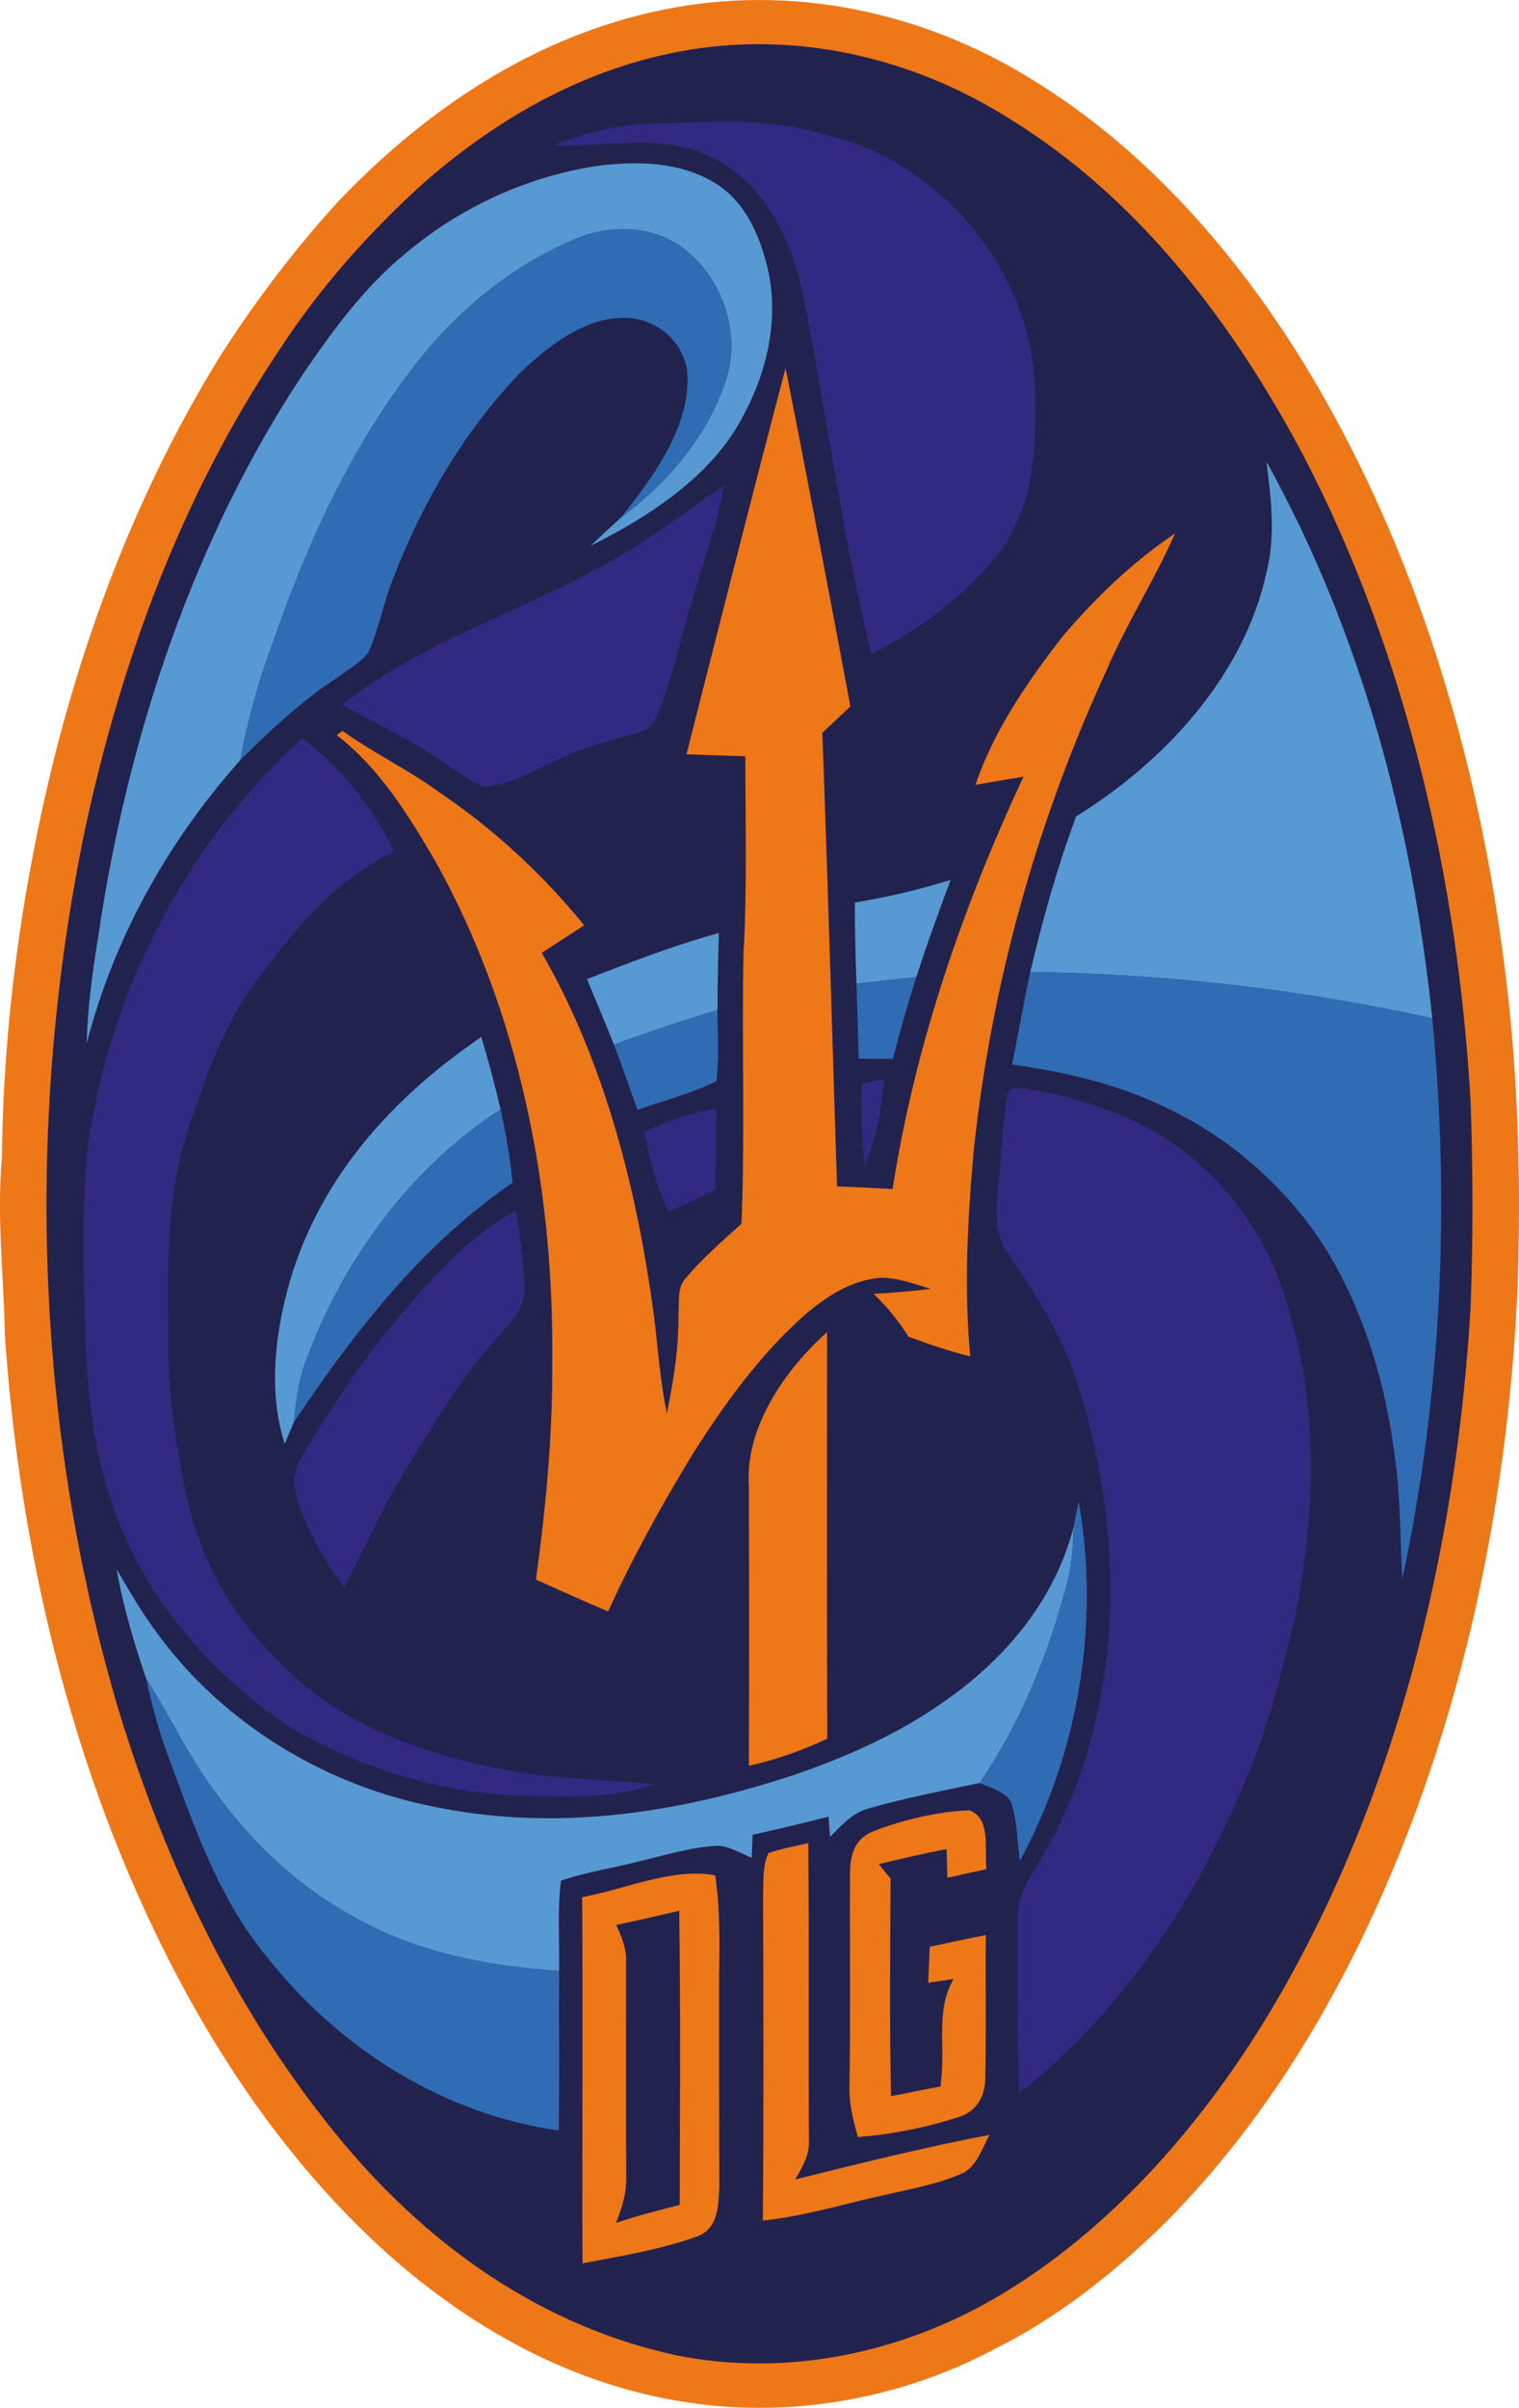 <svg xmlns="http://www.w3.org/2000/svg" version="1.1" viewBox="7.85 7.3 222.83 353.03">
<path d="M 157.23 17.75 C 174.60 27.81 188.39 43.25 198.88 60.18 C 214.46 85.53 223.79 115.12 227.94 144.47 C 230.48 161.57 231.04 178.71 230.48 195.98 C 228.99 229.52 221.64 263.42 206.61 293.59 C 199.25 308.28 190.14 321.84 178.49 333.48 C 171.21 340.59 162.94 347.14 153.80 351.68 C 140.21 358.93 124.21 361.85 108.96 359.57 C 91.63 357.06 76.19 348.32 63.43 336.58 C 45.53 320.00 32.98 298.33 24.18 275.76 C 15.25 252.59 10.26 227.73 8.56 203.00 C 8.41 194.25 7.35 185.71 8.13 177.01 C 8.30 161.07 10.10 145.12 13.30 129.51 C 18.25 105.05 26.84 81.19 39.92 59.87 C 45.05 51.75 51.12 43.78 57.60 36.69 C 71.11 22.61 87.55 11.82 107.01 8.37 C 124.29 5.31 142.13 8.96 157.23 17.75 Z" fill="#ee7718"></path>
<path d="M 112.06 14.17 C 127.52 12.44 143.07 16.51 156.13 24.83 C 174.93 36.43 188.74 54.68 198.97 73.94 C 214.15 102.98 221.77 136.45 223.59 169.03 C 223.93 178.96 223.95 189.06 223.58 198.99 C 221.46 234.67 212.63 271.35 194.17 302.24 C 183.99 319.23 169.70 335.53 152.18 345.17 C 138.42 352.68 122.48 355.71 107.01 352.62 C 87.45 348.37 71.06 336.81 58.33 321.64 C 42.69 302.97 32.22 280.93 25.16 257.73 C 12.90 216.19 11.53 171.36 20.30 129.00 C 25.65 104.10 34.52 79.98 48.74 58.74 C 54.69 49.57 61.96 41.38 70.06 34.07 C 82.05 23.60 96.07 16.03 112.06 14.17 Z" fill="#22224e"></path>
<path d="M 103.99 25.40 C 112.69 25.23 120.66 24.47 129.08 27.10 C 146.40 31.13 160.09 48.10 159.70 66.00 C 159.87 74.33 159.26 82.14 153.95 88.95 C 149.05 94.92 142.57 99.74 135.68 103.17 C 131.28 85.42 129.05 67.13 125.36 49.21 C 123.54 41.46 119.34 33.56 111.79 30.12 C 104.56 26.78 96.77 28.92 89.07 28.61 C 93.99 26.59 98.67 25.58 103.99 25.40 Z" fill="#322982"></path>
<path d="M 95.06 31.68 C 101.03 30.87 107.54 30.91 112.82 34.19 C 117.26 36.96 119.30 41.84 120.49 46.73 C 122.16 54.24 120.37 61.97 116.69 68.60 C 112.23 77.11 102.87 83.18 94.48 87.33 C 95.95 85.93 97.44 84.55 98.94 83.18 C 105.71 78.20 111.63 71.25 114.28 63.20 C 116.65 56.30 113.90 48.19 108.19 43.78 C 103.93 40.47 97.90 40.17 92.98 42.04 C 83.95 45.64 76.31 51.68 70.10 59.09 C 60.02 71.45 53.23 86.12 48.02 101.09 C 45.88 106.88 44.20 112.63 43.12 118.72 C 32.46 130.69 24.61 144.72 20.57 160.27 C 20.70 154.89 21.45 149.59 22.31 144.29 C 26.59 115.36 36.29 86.03 52.65 61.62 C 57.00 55.31 61.44 49.27 67.42 44.39 C 75.29 37.76 84.90 33.31 95.06 31.68 Z" fill="#5799d3"></path>
<path d="M 108.19 43.78 C 113.90 48.19 116.65 56.30 114.28 63.20 C 111.63 71.25 105.71 78.20 98.94 83.18 C 103.39 77.63 108.74 70.39 108.71 62.98 C 108.82 57.70 104.12 53.66 98.99 53.91 C 93.41 53.98 87.88 58.33 84.06 62.06 C 75.94 70.53 69.79 81.03 65.59 91.95 C 64.12 95.54 63.47 99.47 61.87 103.00 C 60.75 104.45 58.96 105.45 57.49 106.52 C 52.26 109.95 47.53 114.32 43.12 118.72 C 44.20 112.63 45.88 106.88 48.02 101.09 C 53.23 86.12 60.02 71.45 70.10 59.09 C 76.31 51.68 83.95 45.64 92.98 42.04 C 97.90 40.17 103.93 40.47 108.19 43.78 Z" fill="#306cb4"></path>
<path d="M 123.09 61.27 C 126.35 77.78 129.51 94.33 132.60 110.88 C 131.22 112.16 129.86 113.46 128.48 114.75 C 129.31 136.82 129.93 159.10 130.64 181.25 C 133.36 181.34 136.07 181.47 138.79 181.63 C 142.03 160.75 149.05 140.29 157.99 121.18 C 155.64 121.57 153.29 121.95 150.95 122.37 C 153.60 114.48 158.62 107.18 163.70 100.65 C 168.53 94.95 174.01 89.68 180.22 85.51 C 177.26 92.27 173.25 98.46 170.32 105.25 C 159.98 127.58 153.28 151.56 150.69 176.03 C 149.78 186.09 149.25 196.09 150.18 206.17 C 147.09 205.39 144.08 204.40 141.10 203.26 C 139.63 200.90 138.01 198.94 136.01 197.01 C 138.81 196.85 141.60 196.61 144.38 196.27 C 142.02 195.57 139.46 194.59 136.99 194.64 C 132.51 195.03 128.77 197.57 125.49 200.46 C 119.21 206.12 113.99 213.33 109.49 220.45 C 104.95 227.91 100.66 235.62 97.06 243.57 C 93.51 242.06 89.99 240.48 86.47 238.90 C 87.92 228.31 88.94 217.70 88.86 207.00 C 89.14 181.72 84.08 155.69 71.66 133.47 C 67.59 126.57 63.63 120.07 57.24 115.06 L 58.11 114.47 C 62.72 117.78 67.86 120.19 72.44 123.57 C 80.42 128.95 87.46 135.52 93.55 142.96 C 91.48 144.31 89.40 145.66 87.33 147.00 C 96.86 163.56 101.61 182.97 103.98 201.80 C 104.43 206.07 104.81 210.32 105.68 214.53 C 106.65 209.71 107.44 204.90 107.38 199.97 C 107.54 198.08 107.10 196.06 108.54 194.60 C 110.93 191.73 113.86 189.24 116.62 186.72 C 117.16 173.49 116.64 160.22 116.92 146.98 C 117.47 137.41 117.18 127.78 117.19 118.19 C 114.31 118.10 111.43 117.99 108.55 117.90 C 113.35 99.01 118.12 80.11 123.09 61.27 Z" fill="#ee7718"></path>
<path d="M 193.63 74.97 C 207.60 100.22 214.96 128.02 217.96 156.60 C 198.50 152.32 178.91 150.09 158.99 149.81 C 160.80 142.10 162.95 134.43 165.71 127.00 C 178.66 118.98 190.26 106.51 193.63 91.27 C 195.01 85.75 194.31 80.50 193.63 74.97 Z" fill="#5799d3"></path>
<path d="M 114.09 78.51 C 112.65 85.68 110.07 92.46 108.20 99.51 C 107.13 103.29 106.22 107.17 104.84 110.85 C 104.13 112.41 103.70 114.02 101.87 114.54 C 98.21 115.80 94.42 116.45 90.89 118.15 C 87.14 119.73 83.06 122.35 78.97 122.67 C 76.81 121.93 74.87 120.35 72.97 119.11 C 68.29 115.81 63.13 113.52 58.04 110.63 C 70.15 101.11 83.48 97.44 96.83 89.93 C 102.95 86.60 108.31 82.35 114.09 78.51 Z" fill="#322982"></path>
<path d="M 52.20 115.51 C 57.97 119.90 62.46 125.65 65.71 132.11 C 57.01 136.35 51.00 143.57 45.37 151.22 C 40.56 157.68 38.29 164.76 35.62 172.27 C 32.26 182.43 32.44 192.45 32.57 203.00 C 32.38 210.20 33.37 217.24 34.73 224.29 C 36.45 234.22 41.12 243.57 48.45 250.54 C 56.82 259.68 69.11 264.29 81.01 266.60 C 88.61 268.21 96.22 268.17 103.91 268.88 C 97.67 271.04 91.50 270.74 85.00 270.60 C 72.86 270.32 60.74 266.65 50.30 260.50 C 38.30 252.31 28.54 241.05 24.09 227.04 C 20.30 215.76 20.39 204.75 20.11 193.00 C 20.10 185.58 19.99 177.74 21.56 170.47 C 25.51 149.58 36.48 129.82 52.20 115.51 Z" fill="#322982"></path>
<path d="M 147.30 136.31 C 145.55 141.03 143.81 145.75 142.28 150.55 C 139.35 150.86 136.42 151.18 133.49 151.51 C 133.34 147.55 133.26 143.59 133.24 139.62 C 138.04 138.85 142.67 137.74 147.30 136.31 Z" fill="#5799d3"></path>
<path d="M 113.30 144.09 C 113.20 147.86 113.10 151.63 113.11 155.40 C 107.98 156.88 102.94 158.65 97.91 160.45 C 96.64 157.23 95.26 154.05 93.96 150.85 C 100.33 148.37 106.70 145.92 113.30 144.09 Z" fill="#5799d3"></path>
<path d="M 158.99 149.81 C 178.91 150.09 198.50 152.32 217.96 156.60 C 220.58 184.07 219.34 211.80 213.56 238.80 C 213.24 233.17 213.33 227.60 212.61 221.99 C 211.29 210.87 208.26 200.17 202.43 190.55 C 196.57 181.22 187.85 173.68 177.80 169.18 C 170.97 166.02 163.74 164.43 156.33 163.38 C 157.21 158.86 158.03 154.32 158.99 149.81 Z" fill="#306cb4"></path>
<path d="M 133.49 151.51 C 136.42 151.18 139.35 150.86 142.28 150.55 C 141.00 154.51 139.88 158.52 138.82 162.55 C 137.16 162.54 135.49 162.53 133.82 162.52 C 133.72 158.85 133.61 155.18 133.49 151.51 Z" fill="#306cb4"></path>
<path d="M 113.11 155.40 C 113.10 158.84 113.36 162.38 112.95 165.80 C 109.31 167.65 105.20 168.65 101.36 170.03 C 100.22 166.83 99.13 163.62 97.91 160.45 C 102.94 158.65 107.98 156.88 113.11 155.40 Z" fill="#306cb4"></path>
<path d="M 78.46 159.31 C 79.50 162.85 80.47 166.39 81.28 169.98 C 68.06 178.49 58.08 192.16 52.73 206.83 C 51.57 209.72 51.29 212.72 50.97 215.78 C 50.52 216.85 50.07 217.91 49.62 218.98 C 47.02 211.02 48.32 201.59 50.81 193.74 C 55.20 180.12 64.54 169.38 75.99 161.08 C 76.81 160.49 77.63 159.90 78.46 159.31 Z" fill="#5799d3"></path>
<path d="M 137.56 165.54 C 137.23 170.02 136.32 174.22 134.73 178.41 C 134.28 174.36 134.03 170.31 134.26 166.23 C 135.36 165.96 136.45 165.72 137.56 165.54 Z" fill="#322982"></path>
<path d="M 159.21 167.07 C 165.34 168.15 171.47 170.03 176.93 173.06 C 185.77 178.05 192.62 186.51 195.89 196.11 C 201.34 211.71 201.04 227.98 197.93 244.02 C 195.65 253.20 193.61 261.96 189.60 270.54 C 182.40 287.28 171.82 302.82 157.40 314.16 C 156.95 305.78 157.18 297.37 157.12 288.98 C 157.04 286.13 158.08 283.85 159.55 281.50 C 173.08 260.07 173.37 232.25 165.45 208.74 C 163.14 202.33 159.58 196.69 155.73 191.12 C 153.29 187.69 154.11 183.90 154.36 179.98 C 154.89 175.83 154.87 171.55 155.72 167.46 C 156.49 166.39 158.10 167.03 159.21 167.07 Z" fill="#322982"></path>
<path d="M 112.90 169.83 C 112.95 173.83 112.89 177.83 112.77 181.83 C 110.47 182.89 108.18 183.96 105.89 185.01 C 104.21 181.18 103.13 177.38 102.38 173.27 C 105.78 171.61 109.19 170.53 112.90 169.83 Z" fill="#322982"></path>
<path d="M 81.28 169.98 C 82.10 173.53 82.67 177.07 83.04 180.69 C 69.52 190.03 60.06 202.34 50.97 215.78 C 51.29 212.72 51.57 209.72 52.73 206.83 C 58.08 192.16 68.06 178.49 81.28 169.98 Z" fill="#306cb4"></path>
<path d="M 83.54 184.78 C 84.17 188.76 84.90 192.95 84.73 196.99 C 84.76 199.33 82.50 201.38 81.11 203.09 C 75.61 209.00 71.83 215.62 67.55 222.46 C 64.01 228.09 61.52 234.19 58.29 239.98 C 55.32 235.80 52.33 230.98 51.18 225.93 C 50.53 223.53 51.64 221.75 52.77 219.75 C 56.69 213.41 60.67 207.16 65.48 201.46 C 70.62 195.28 76.40 188.64 83.54 184.78 Z" fill="#322982"></path>
<path d="M 129.18 202.61 C 129.17 222.48 129.14 242.35 129.21 262.22 C 125.48 263.96 121.72 265.31 117.70 266.19 C 117.76 252.46 117.75 238.73 117.70 225.00 C 117.16 216.51 123.10 208.02 129.18 202.61 Z" fill="#ee7718"></path>
<path d="M 166.09 227.45 C 169.24 245.19 166.09 264.33 157.44 280.15 C 157.11 277.42 157.08 274.46 156.25 271.82 C 155.69 270.05 153.06 269.38 151.51 268.73 C 157.62 259.86 161.59 249.91 164.34 239.54 C 165.08 236.80 165.23 234.02 165.34 231.20 C 165.58 229.95 165.82 228.69 166.09 227.45 Z" fill="#306cb4"></path>
<path d="M 165.34 231.20 C 165.23 234.02 165.08 236.80 164.34 239.54 C 161.59 249.91 157.62 259.86 151.51 268.73 C 146.10 269.85 140.64 270.92 135.33 272.43 C 132.82 273.12 131.38 274.86 129.62 276.62 C 129.55 275.63 129.47 274.64 129.39 273.65 C 125.70 274.61 121.98 275.47 118.25 276.31 C 118.21 277.44 118.17 278.56 118.13 279.69 C 116.53 279.04 114.79 277.93 113.04 277.92 C 109.19 278.10 105.25 279.37 101.49 280.23 C 97.74 281.22 93.80 281.75 90.15 283.05 C 89.58 287.39 89.96 291.89 89.87 296.27 C 79.50 295.55 69.52 293.73 60.33 288.66 C 52.06 284.26 45.17 277.89 39.66 270.36 C 35.59 265.03 32.91 259.07 29.30 253.45 C 27.52 248.18 25.91 242.88 24.96 237.39 C 26.65 240.24 28.27 243.09 30.21 245.79 C 39.56 259.15 54.36 268.53 70.25 271.93 C 88.79 276.07 107.43 273.23 125.20 267.24 C 132.54 264.64 139.60 261.49 146.01 257.01 C 155.17 250.72 162.49 242.12 165.34 231.20 Z" fill="#5799d3"></path>
<path d="M 29.30 253.45 C 32.91 259.07 35.59 265.03 39.66 270.36 C 45.17 277.89 52.06 284.26 60.33 288.66 C 69.52 293.73 79.50 295.55 89.87 296.27 C 89.83 304.07 89.92 311.87 89.82 319.68 C 72.69 317.23 57.51 307.56 46.90 294.09 C 39.87 285.55 36.28 274.98 32.52 264.75 C 31.11 261.07 30.14 257.29 29.30 253.45 Z" fill="#306cb4"></path>
<path d="M 150.03 272.72 C 153.33 273.89 152.20 278.60 152.57 281.34 C 150.66 281.76 148.74 282.18 146.82 282.61 C 146.80 281.20 146.76 279.80 146.71 278.40 C 143.37 279.06 140.07 279.81 136.76 280.62 C 137.34 281.32 137.91 282.02 138.49 282.72 C 138.44 293.35 138.33 304.00 138.56 314.63 C 140.98 314.20 143.37 313.63 145.80 313.22 C 146.68 307.29 144.96 302.34 147.73 297.45 C 146.49 297.65 145.25 297.83 144.01 298.01 C 144.08 296.24 144.16 294.48 144.24 292.72 C 146.98 292.14 149.72 291.55 152.47 291.01 C 152.40 298.02 152.54 305.05 152.38 312.06 C 152.38 314.48 151.15 316.81 148.77 317.59 C 143.91 319.21 138.82 320.22 133.71 320.62 C 132.97 318.11 132.38 315.64 132.47 313.00 C 132.63 302.65 132.49 292.31 132.54 281.96 C 132.57 279.25 133.19 276.95 135.88 275.83 C 140.15 274.15 145.47 272.88 150.03 272.72 Z" fill="#ee7718"></path>
<path d="M 120.60 278.98 C 122.49 278.33 124.48 277.98 126.42 277.54 C 126.56 292.04 126.42 306.55 126.52 321.06 C 126.64 323.32 125.55 324.95 124.52 326.84 C 133.97 324.49 143.45 322.13 153.01 320.30 C 151.95 322.20 151.16 324.93 149.05 325.92 C 145.59 327.51 141.62 328.17 137.93 329.06 C 131.75 330.37 126.03 332.22 119.75 332.87 C 119.90 316.92 119.84 300.96 119.79 285.00 C 119.87 283.09 119.70 280.72 120.60 278.98 Z" fill="#ee7718"></path>
<path d="M 112.76 282.25 C 113.50 287.15 113.41 292.06 113.34 297.00 C 113.33 307.34 113.34 317.68 113.37 328.02 C 113.23 330.79 113.20 334.00 110.17 335.18 C 104.77 337.13 98.94 338.08 93.30 339.14 C 93.23 321.24 93.37 303.34 93.25 285.45 C 99.53 284.32 106.42 281.09 112.76 282.25 Z" fill="#ee7718"></path>
<path d="M 107.49 287.45 C 107.69 301.82 107.59 316.20 107.56 330.57 C 104.42 331.38 101.28 332.17 98.21 333.22 C 99.17 330.86 99.83 328.60 99.72 326.02 C 99.64 315.66 99.72 305.31 99.70 294.96 C 99.77 292.97 99.05 291.29 98.25 289.53 C 101.34 288.88 104.42 288.18 107.49 287.45 Z" fill="#22224e"></path>
</svg>
